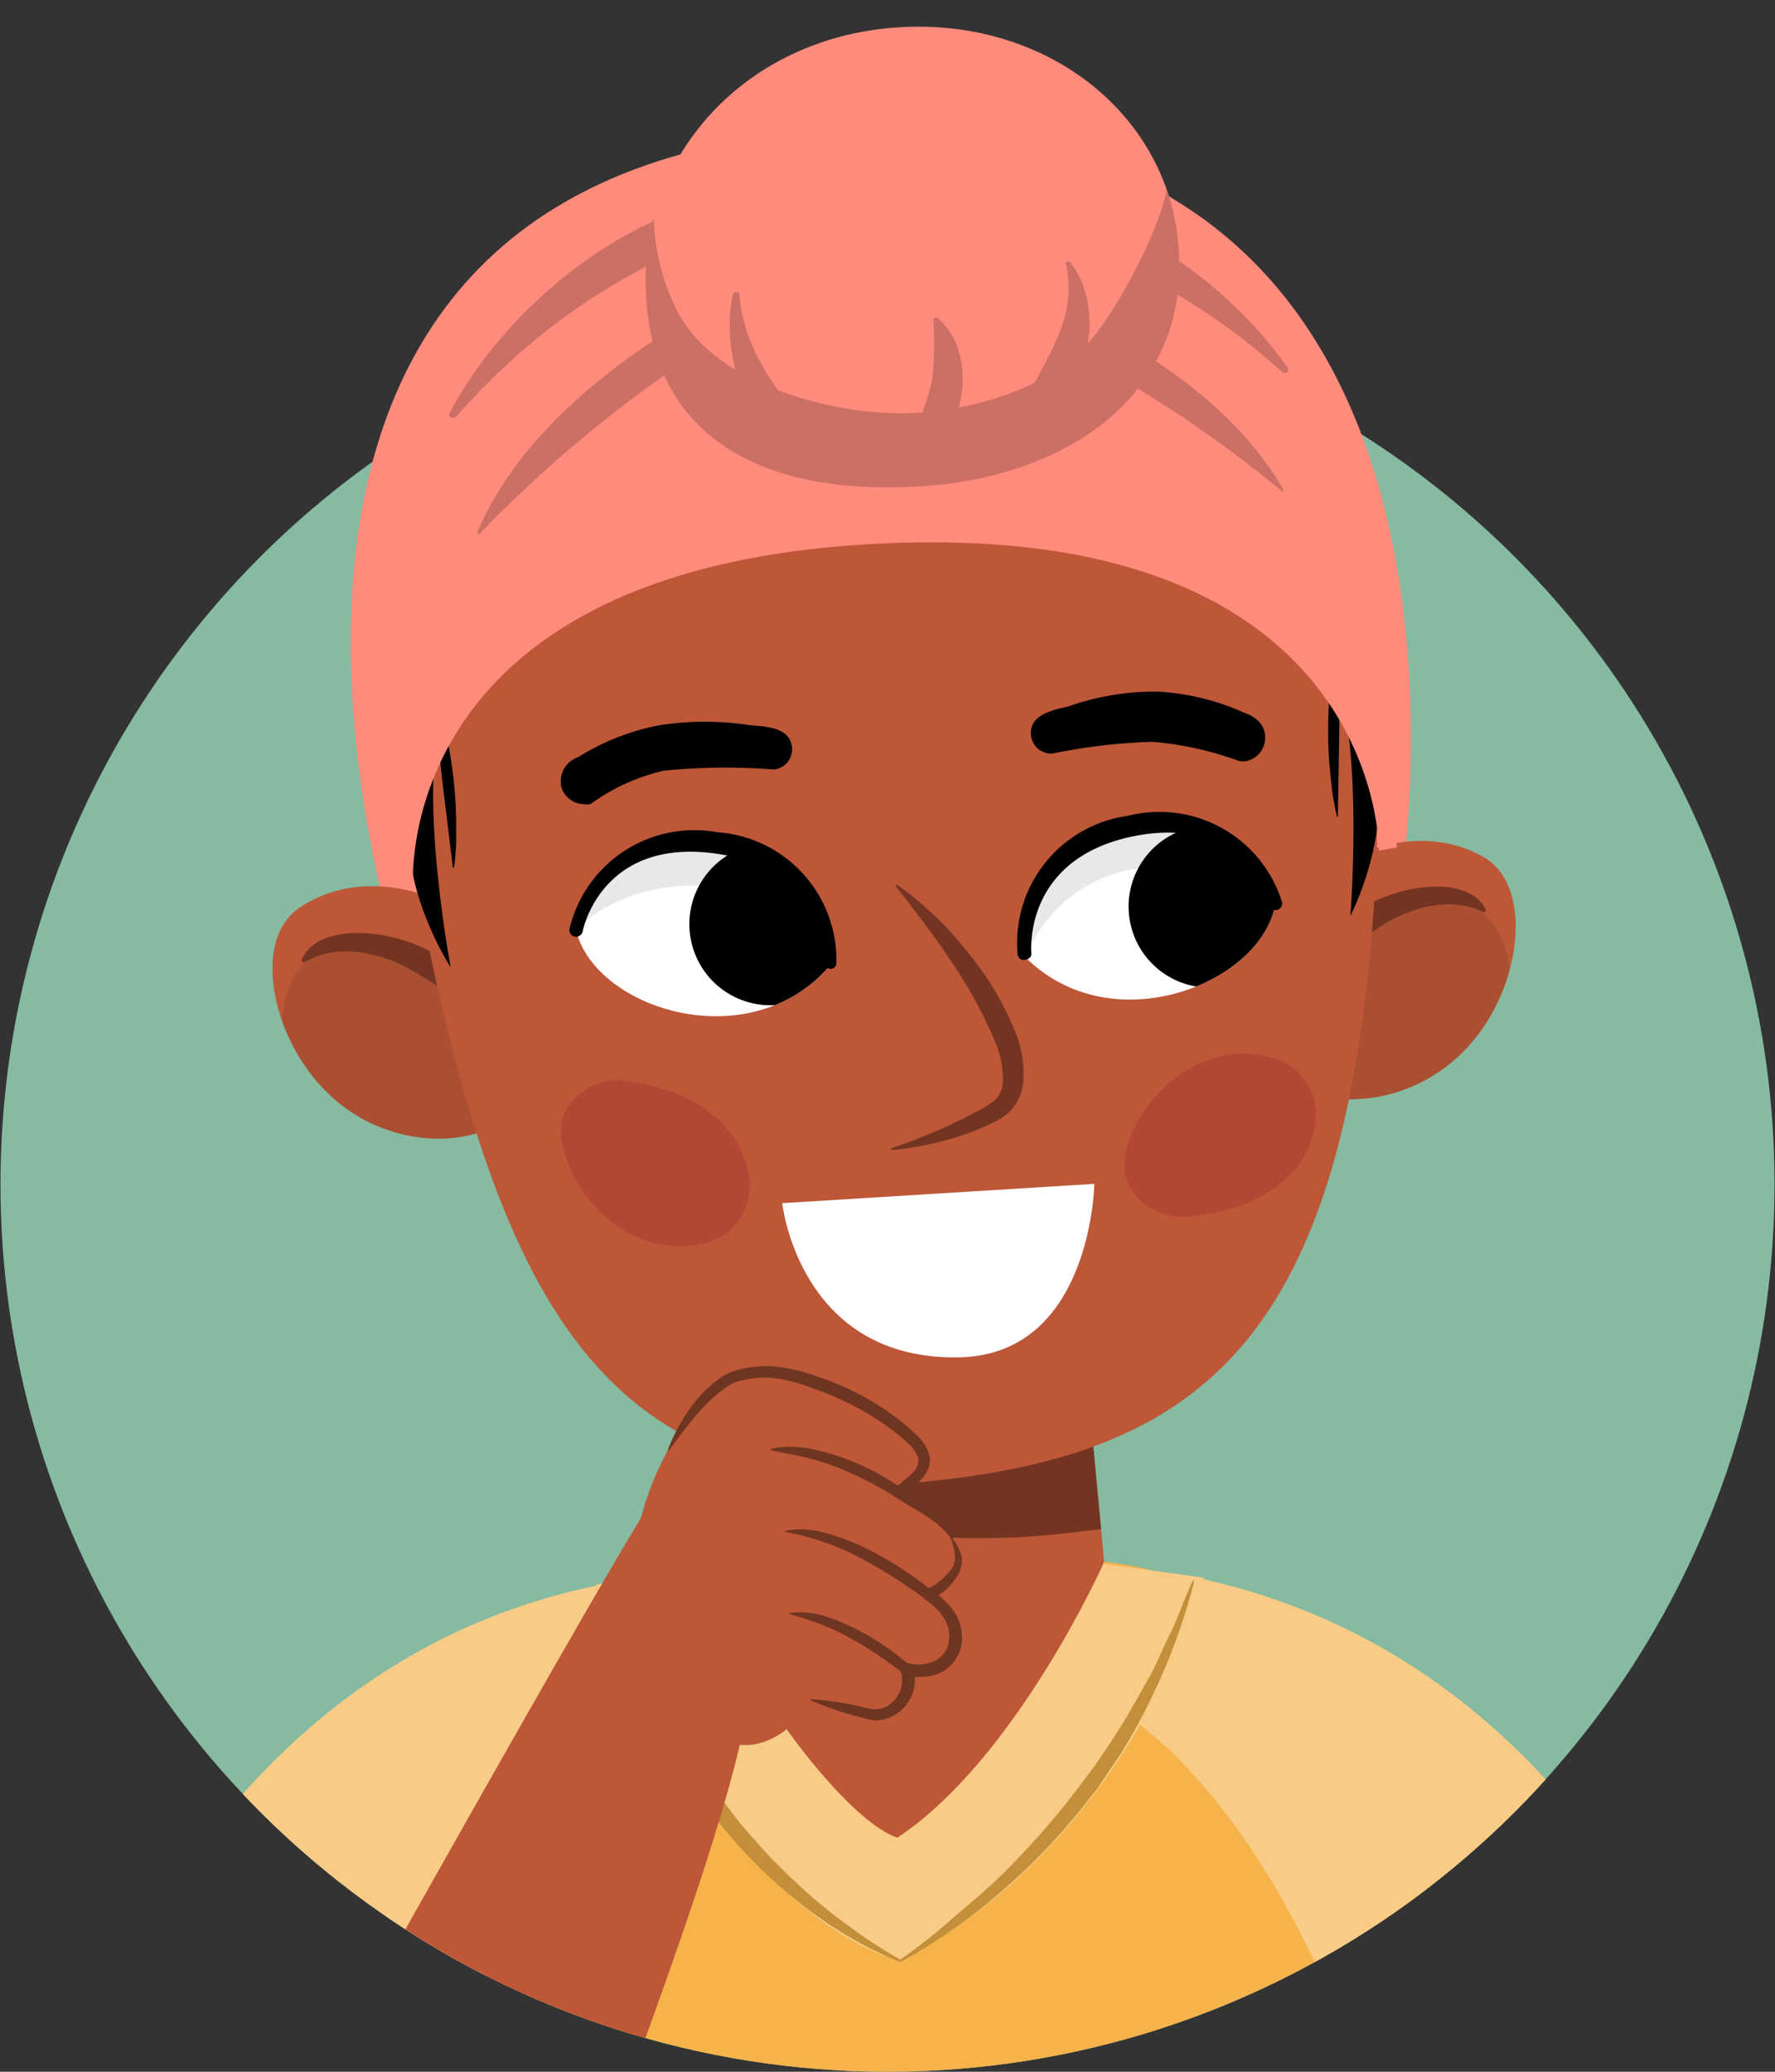<svg xmlns="http://www.w3.org/2000/svg" xmlns:xlink="http://www.w3.org/1999/xlink" width="150" height="175" viewBox="0 0 150 175"><rect x="0" y="0" width="150" height="175" fill="#333333" stroke="none"/><defs><clipPath id="a"><path d="M0,100A75,75,0,0,0,150,100C150,58.64,116.4.53,75,.53S0,58.64,0,100Z" fill="none"/></clipPath><clipPath id="b"><path d="M61.1,103.06l-2.34,38.26s-4.94,22.54,17.06,22.33S94.16,141,94.16,141l-3.51-37.33Z" fill="#bd5738"/></clipPath><clipPath id="c"><path d="M125.38,72.4c4.31,2.47,3.25,11.28-1.59,16.29S111.42,94,107.85,90.54s-2.83-10.6,2.3-15.32C114.87,70.87,121,69.87,125.38,72.4Z" fill="none"/></clipPath><clipPath id="d"><path d="M25.26,76.71C21.17,79.53,23,88.22,28.21,92.8s12.78,4.25,16,.51,1.93-10.81-3.58-15.08C35.6,74.29,29.46,73.81,25.26,76.71Z" fill="none"/></clipPath><clipPath id="e"><path d="M107.78,76.34c-1.16,6.78-13.9,11.82-21.16,4.48C85.71,69.53,103.13,63.65,107.78,76.34Z" fill="none"/></clipPath><clipPath id="f"><path d="M48.68,78.59c1.63,6.68,14.69,10.82,21.42,3C70.22,70.25,52.44,65.6,48.68,78.59Z" fill="none"/></clipPath><clipPath id="g"><path d="M54.56,23.59c0,14.6,11.7,18.47,24.11,17.42s22.48-8.46,20.81-21.25C98.06,9,87.77,1.3,75.37,2.35S54.56,12.9,54.56,23.59Z" fill="none"/></clipPath></defs><g clip-path="url(#a)"><circle cx="75" cy="100.04" r="74.96" fill="#86baa1"/><path d="M61.1,103.06l-2.34,38.26s-4.94,22.54,17.06,22.33S94.16,141,94.16,141l-3.51-37.33Z" fill="#bd5738"/><g clip-path="url(#b)"><path d="M62.18,112.42c5.8,1.12,11.32,3,17.26,3,7.59-.06,16.85-3.86,23.84.43,3.73,2.28,3.42,7.59.22,10.11-3.53,2.79-8,2.91-12.18,3.4a66.19,66.19,0,0,1-15.41.23c-6.19-.73-17.29-3-19.31-10.77A4.93,4.93,0,0,1,62.18,112.42Z" fill="#733522"/></g><path d="M34.56,83.85S10.06,14.62,70.34,11s48.17,65.26,47.38,68.22S34.56,83.85,34.56,83.85Z" fill="#ff8b7d"/><path d="M125.38,72.4c4.31,2.47,3.25,11.28-1.59,16.29S111.42,94,107.85,90.54s-2.83-10.6,2.3-15.32C114.87,70.87,121,69.87,125.38,72.4Z" fill="#bd5738"/><g clip-path="url(#c)"><path d="M126.78,79c-1.45-3.08-5.29-4-8.92-3-6.47,1.81-10.61,8.27-11.22,13.6a6.8,6.8,0,0,0,3.69,7.19,6,6,0,0,0,6.1-.84c3.35-.75,6-3.19,7.92-5.59C127.13,86.94,128.62,82.9,126.78,79Z" fill="#aa4f32"/></g><path d="M112.22,80a.67.67,0,0,0,1,.63c1.79-1,3.17-2.45,5.12-3.29,2.3-1,4.67-1.38,7-.31.14.07.27-.11.21-.24C123.33,72.64,112.86,76,112.22,80Z" fill="#733522"/><path d="M25.26,76.71C21.17,79.53,23,88.22,28.21,92.8s12.78,4.25,16,.51,1.93-10.81-3.58-15.08C35.6,74.29,29.46,73.81,25.26,76.71Z" fill="#bd5738"/><g clip-path="url(#d)"><path d="M24.42,83.42c1.19-3.19,4.94-4.47,8.64-3.77C39.65,80.92,44.32,87,45.38,92.27a6.77,6.77,0,0,1-3.07,7.46,6,6,0,0,1-6.15-.31c-3.41-.47-6.23-2.68-8.37-4.91C24.73,91.33,22.91,87.44,24.42,83.42Z" fill="#aa4f32"/></g><path d="M39,83.14a.66.66,0,0,1-.9.71C36.24,83,34.74,81.68,32.73,81c-2.37-.79-4.77-1-7,.28-.14.08-.28-.1-.23-.22C27.33,76.77,38,79.26,39,83.14Z" fill="#733522"/><path d="M35.59,76.87C42.93,114,53,125.63,78.05,125.17c24.3-2.36,36.14-12.77,38.25-51.7C117.79,46,94.4,28.13,72.11,29.07S30.26,49.92,35.59,76.87Z" fill="#bd5738"/><path d="M36.62,58.15c.25.61.41,1.23.61,1.85l.45,1.86c.29,1.25.46,2.5.63,3.76a37.29,37.29,0,0,1,.24,3.81v1.92c-.06.64-.07,1.28-.18,1.93h-.1l-.92-7.56-.82-7.57Z"/><path d="M38.31,58.62c-3.71,4.52-.23,23.07-.23,23.07S33.65,75,34.65,68.28,37.79,59.4,38.31,58.62Z"/><path d="M113.18,53.8v7.62L113.06,69H113c-.18-.64-.26-1.27-.39-1.91l-.21-1.9a34.68,34.68,0,0,1-.16-3.81,37.43,37.43,0,0,1,.22-3.81l.24-1.9c.14-.63.23-1.27.42-1.9Z"/><path d="M111.44,54.44c4.17,4.11,2.68,22.92,2.68,22.92s3.7-7.1,2-13.69S112,55.17,111.44,54.44Z"/><path d="M34.91,75.27s-2.46-27.2,39.16-29.34c42.74-2.2,42.46,25.92,42.46,25.92l1.53-.27-1.47-9-5.94-22.44-9.09-12.47L74,17.39,40.28,29.94,32.73,47.42l-.09,11,.42,15.4Z" fill="#ff8b7d"/><path d="M108.46,41.34c-5-8.53-15-14.13-24.15-17.19-1.47-.49-2.06,1.66-.7,2.24a100.48,100.48,0,0,1,24.7,15.09C108.39,41.54,108.51,41.43,108.46,41.34Z" fill="#cc6f64"/><path d="M108.81,31.07c-5.4-7.82-16.66-15.75-27.33-14.25-1.12.16-1,1.54.06,1.73,10.78,1.93,18.91,5.78,26.8,12.86C108.63,31.67,109,31.38,108.81,31.07Z" fill="#cc6f64"/><path d="M75.81,74.73a28.14,28.14,0,0,1,5.74,5.42A25.82,25.82,0,0,1,85.73,87a9.08,9.08,0,0,1,.72,4.55A4,4,0,0,1,85,94.19a5.86,5.86,0,0,1-1,.6c-.31.16-.62.3-.93.44a25.92,25.92,0,0,1-7.68,1.91L75.28,97a46.14,46.14,0,0,0,7.06-3A13.64,13.64,0,0,0,84,93a2.3,2.3,0,0,0,.75-1.59,8.24,8.24,0,0,0-.76-3.66A38.37,38.37,0,0,0,80.24,81c-1.42-2.13-3-4.19-4.58-6.17Z" fill="#733522"/><path d="M40.32,45c3.88-9.26,13.92-16.48,23.41-21a1.21,1.21,0,1,1,1.2,2.1,109.73,109.73,0,0,0-24.42,19C40.43,45.14,40.29,45,40.32,45Z" fill="#cc6f64"/><path d="M38,34.89c4.48-8.62,15.41-18.34,27.49-18.67,1.25,0,1.37,1.35.25,1.71-11.54,3.73-19.79,8.9-27.15,17.22C38.3,35.45,37.81,35.23,38,34.89Z" fill="#cc6f64"/><path d="M63.32,99.79C63,95.47,59,92.22,53.66,91.43c-3-.87-6.84,1.35-6.18,5,.91,5.13,6.19,9.83,11.63,8.67A4.94,4.94,0,0,0,63.32,99.79Z" fill="#a23131" opacity="0.4"/><path d="M105.31,64.29a2.24,2.24,0,0,1-.58,0,27.67,27.67,0,0,0-7.37-1.63,49.29,49.29,0,0,0-8.47,1,1.74,1.74,0,0,1-1.77-1.89c.1-1,.86-1.63,3.15-2.09a21.87,21.87,0,0,1,7.53-1.26,20.4,20.4,0,0,1,7.31,1.77c1.41.49,1.9,1.37,1.79,2.37A2,2,0,0,1,105.31,64.29Z"/><path d="M111.16,94.84c-.51,4.3-4.7,7.32-10.1,7.82-3.08.7-6.76-1.72-5.91-5.37,1.19-5.07,6.73-9.48,12.1-8A4.94,4.94,0,0,1,111.16,94.84Z" fill="#a23131" opacity="0.4"/><path d="M49.31,67.93a1.9,1.9,0,0,0,.58,0,17,17,0,0,1,6.2-2.83A53.28,53.28,0,0,1,65.44,65a1.73,1.73,0,0,0,1.45-2.13c-.27-1-1.12-1.49-3.45-1.6a24.77,24.77,0,0,0-7.76,0,20.08,20.08,0,0,0-6.83,2.69,2.16,2.16,0,0,0-1.39,2.61A2.07,2.07,0,0,0,49.31,67.93Z"/><path d="M107.78,76.34c-1.16,6.78-13.9,11.82-21.16,4.48C85.71,69.53,103.13,63.65,107.78,76.34Z" fill="#fff"/><g clip-path="url(#e)"><path d="M107.78,76.34s-3.92-4-11.54-3a11.88,11.88,0,0,0-9.61,7.66,17.59,17.59,0,0,0-2-1.29l.31-9.11,8.59-4.51,9.88.64,5.74,1.93L111,75.65Z" fill="#24140b" opacity="0.1"/><path d="M95.44,77.52a6.85,6.85,0,1,0,5.84-7.73A6.85,6.85,0,0,0,95.44,77.52Z"/></g><path d="M86.63,81.05c.3,0,.56-.22.53-.53s-.61-8,8.62-9.88,11.35,5.46,11.44,5.8a.6.6,0,0,0,.71.42.56.56,0,0,0,.4-.69,10.84,10.84,0,0,0-13-7.26A10.84,10.84,0,0,0,86,80.65C86.13,81.19,86.66,81.1,86.63,81.05Z"/><path d="M48.68,78.59c1.63,6.68,14.69,10.82,21.42,3C70.22,70.25,52.44,65.6,48.68,78.59Z" fill="#fff"/><g clip-path="url(#f)"><path d="M48.68,78.59S52.31,74.31,60,74.84a11.86,11.86,0,0,1,10.12,7,17.52,17.52,0,0,1,1.94-1.43l-1-9.07-8.88-3.9-9.81,1.33-5.6,2.33-1.34,7.06Z" fill="#24140b" opacity="0.1"/><path d="M71.94,78.53a6.85,6.85,0,1,1-6.36-7.3A6.85,6.85,0,0,1,71.94,78.53Z"/></g><path d="M70.11,81.81c-.31,0-.58-.18-.57-.49s0-8.08-9.29-9.25-10.94,6.23-11,6.57a.59.59,0,0,1-.67.48.57.57,0,0,1-.45-.66,10.84,10.84,0,0,1,12.5-8.16A10.82,10.82,0,0,1,70.68,81.37C70.62,81.91,70.09,81.86,70.11,81.81Z"/><path d="M54.56,23.59c0,14.6,11.7,18.47,24.11,17.42s22.48-8.46,20.81-21.25C98.06,9,87.77,1.3,75.37,2.35S54.56,12.9,54.56,23.59Z" fill="#ff8b7d"/><g clip-path="url(#g)"><path d="M55.4,15.45a18.62,18.62,0,0,0,1.76,10.69c3.21,6.4,13.12,8.8,19.09,8.77,3.68,0,11.94-1.25,16.06-6.33,2.49-3.07,6.39-10.31,6.59-14.41a10,10,0,0,0-.08-1.65c.67,1.86,1.35,3.72,2,5.6,1,2.76,1.92,5.54,2.92,8.28a34.76,34.76,0,0,0,1.7,5.29c-.14.38-.29.75-.44,1.11C98.46,48.62,85.67,49.19,74.06,49c-8.89-.18-18.44-2.48-24.58-9.38C50.58,31,52.09,22.73,55.4,15.45Z" fill="#cc6f64"/><path d="M90.44,22.15c-.11-.13-.4-.07-.36.13,1,4.57-1.51,7.57-3.32,11.42a1,1,0,0,0,1.48,1.24C92.32,32.52,93.29,25.77,90.44,22.15Z" fill="#cc6f64"/><path d="M79.28,26.9c-.13-.11-.4-.08-.4.15A32.33,32.33,0,0,1,78.8,32a20,20,0,0,1-2.06,5.39c-.37.78.7,1.64,1.41,1.2C81.73,36.29,82.59,29.77,79.28,26.9Z" fill="#cc6f64"/><path d="M67.49,35.22c-2.47-3-4.71-6.29-5-10.32,0-.35-.51-.27-.57,0-.83,3.91.33,10.16,4.35,12A1.08,1.08,0,0,0,67.49,35.22Z" fill="#cc6f64"/></g><path d="M66.1,101.63,92.48,100s-.23,14.34-11.31,14.65C67.54,115,66.1,101.63,66.1,101.63Z" fill="#fff"/><path d="M28.12,185c7.22-49.3,18.94-50.64,31.24-52.59A38.19,38.19,0,0,0,76.1,155.69c.29-.22,13.14-9.87,17.18-23.78,19.57,2.22,28.89,21.16,33.56,53.1Z" fill="#f5b34a"/><path d="M34.46,185H2.51c12.6-39,34.87-48.75,49.36-51.34C56.4,145,56.34,146,56.34,146S42.79,154.46,34.46,185Z" fill="#f8cc86"/><path d="M117.85,185c-7.94-31.38-22.45-39.94-22.45-39.94s-.62-.8,3.91-12.14c14.6,2.62,37.56,12.35,50.19,52.08Z" fill="#f8cc86"/><path d="M59.36,132.42l-9,1.43S60,160.7,76,165.65c0,0,18.15-7.92,25.74-32.38l-8.5-1.18s-7.39,16.51-17.41,23.14C70.46,153.37,60.12,138,59.36,132.42Z" fill="#f8cc86"/><path d="M76,165.71a34.49,34.49,0,0,1-8.92-5.38,40.29,40.29,0,0,1-7.21-7.55c-.56-.67-1-1.45-1.47-2.16a19.62,19.62,0,0,1-1.34-2.25l-1.24-2.3-1-2.4-.51-1.2c-.17-.4-.28-.83-.43-1.24l-.81-2.48c-.5-1.67-.83-3.38-1.25-5.07l.13,0a92.59,92.59,0,0,0,3.82,9.62c.4.76.77,1.52,1.13,2.29l1.28,2.2c.23.36.41.75.64,1.1l.71,1c.49.69.9,1.44,1.45,2.08l1.53,2,1.67,1.91c1.13,1.27,2.35,2.44,3.59,3.6a42.79,42.79,0,0,0,4,3.24,40.85,40.85,0,0,0,4.34,2.82Z" fill="#c48f3b"/><path d="M76,165.59c1.41-1,2.8-2.06,4.1-3.2S82.73,160.16,84,159a68.16,68.16,0,0,0,6.82-7.6,61.93,61.93,0,0,0,5.61-8.51c.4-.75.88-1.47,1.22-2.26l1.08-2.33c.81-1.54,1.3-3.19,2.08-4.78l.12,0a51.8,51.8,0,0,1-3.58,9.8,50.7,50.7,0,0,1-2.49,4.58c-.45.75-1,1.45-1.45,2.18l-.74,1.08-.8,1a51.44,51.44,0,0,1-7.19,7.56,46.89,46.89,0,0,1-8.56,6Z" fill="#c48f3b"/><path d="M70,117.23c-2.79-1.06-5-1.84-7.89-1s-8.91,9.18-8.62,17.71A17.13,17.13,0,0,0,59,145.71s0,0,0,0c.28.23.56.45.84.64,5,3.36,8.63-2.37,8.77-2.73.92.24,3.94,1,4.85,1.19a2.83,2.83,0,0,0,3.31-2.32,2.92,2.92,0,0,0-.11-1.51l.5.11c3.39.55,5-3.12,2.27-5.63a7.19,7.19,0,0,0-1-.8,3.34,3.34,0,0,0,1.24-.7c1.53-1.35,1.8-2.17.76-4.07-.91-1.68-2.52-2.48-4.48-3.79,1.14-1.06,3.22-1.89,1.22-4.46S72.81,118.29,70,117.23Z" fill="#bd5738"/><path d="M75.64,126.43a30.36,30.36,0,0,0-5-2.53,19.41,19.41,0,0,0-2.69-.82c-.91-.22-1.83-.37-2.79-.58a.08.08,0,0,1,0-.07s0-.05,0-.05a7.86,7.86,0,0,1,2.94-.07,18.32,18.32,0,0,1,2.85.73,20.21,20.21,0,0,1,2.71,1.15,19.84,19.84,0,0,1,2.52,1.52.45.45,0,0,1,.09.62.44.44,0,0,1-.58.11Z" fill="#6e3621"/><path d="M78.1,135c-.87-.64-1.79-1.24-2.7-1.83s-1.87-1.13-2.83-1.64a21.15,21.15,0,0,0-3-1.29,20,20,0,0,0-3.13-.82s-.06,0-.06-.07a.05.05,0,0,1,0-.05,7.25,7.25,0,0,1,3.37.19A19.48,19.48,0,0,1,73,130.69a29.9,29.9,0,0,1,5.66,3.6.45.45,0,0,1,.06.62.44.44,0,0,1-.6.07Z" fill="#6e3621"/><path d="M77,140.73l0,.07a.58.58,0,0,1,0,.17.45.45,0,0,1-.37.39c-.32,0-.29-.08-.34-.09l0,0-.07,0-.14-.1-.27-.21-.55-.41-1.13-.79c-.76-.51-1.55-1-2.35-1.43a18,18,0,0,0-2.48-1.15c-.85-.32-1.7-.59-2.62-.86a.08.08,0,0,1,0-.07.06.06,0,0,1,.06,0,6.77,6.77,0,0,1,2.86.23,18.07,18.07,0,0,1,2.66,1.08,19.59,19.59,0,0,1,2.46,1.45c.4.26.78.54,1.15.83l.56.45.28.23.13.12.07.06h0s0-.07-.3-.06-.39.29-.36.4a.33.33,0,0,0,0,.19.31.31,0,0,0,0,.09.44.44,0,0,1,.76-.44Z" fill="#6e3621"/><path d="M44.88,197.35c7.23-18,17.14-44.55,18.18-52.89,1.4-11.19-5.63-19.91-7.33-18.55S20.1,188.38,15.37,196.43c0,0-.23.33-.59.92Z" fill="#bd5738"/><path d="M80.32,129.89a7.83,7.83,0,0,0-2.16-1.9c-.81-.52-1.68-1-2.51-1.55l-.47-.31.41-.38c.51-.47,1-.83,1.44-1.25a1.47,1.47,0,0,0,.57-1.29,2.61,2.61,0,0,0-.89-1.31,17.82,17.82,0,0,0-1.43-1.2,24.73,24.73,0,0,0-6.65-3.45,12.74,12.74,0,0,0-3.58-.87,7.78,7.78,0,0,0-1.8.11c-.3.05-.59.12-.89.2a3.07,3.07,0,0,0-.77.34,12.59,12.59,0,0,0-2.71,2.47c-.83.94-1.58,2-2.34,3a.06.06,0,0,1-.09,0,.06.06,0,0,1,0-.07A15.93,15.93,0,0,1,58.29,119a10.59,10.59,0,0,1,2.84-2.78,4.13,4.13,0,0,1,1-.44c.32-.09.64-.17,1-.24a9.16,9.16,0,0,1,2-.14,13.79,13.79,0,0,1,3.87.86,22.63,22.63,0,0,1,6.91,3.62,16.59,16.59,0,0,1,1.49,1.29,3.48,3.48,0,0,1,1.16,1.85,2,2,0,0,1-.19,1.21,3.41,3.41,0,0,1-.67.89c-.5.48-1,.85-1.48,1.24l0-.69c.8.56,1.64,1.09,2.43,1.73a5.84,5.84,0,0,1,1.86,2.4.06.06,0,0,1,0,.08A.07.07,0,0,1,80.32,129.89Z" fill="#6e3621"/><path d="M68.58,143.53a27.61,27.61,0,0,1,4.92.81h0a2.15,2.15,0,0,0,2.18-.86,2.43,2.43,0,0,0,.41-2.37.5.5,0,0,1,.29-.64.51.51,0,0,1,.3,0,3.34,3.34,0,0,0,2.2-.12,2.22,2.22,0,0,0,1.29-1.56,2.91,2.91,0,0,0-.41-2.11l-.33-.47-.41-.42a6.56,6.56,0,0,0-.9-.74l0,0a.46.46,0,0,1-.15-.63.46.46,0,0,1,.26-.19,3,3,0,0,0,1.15-.66,5.74,5.74,0,0,0,1-1,1.69,1.69,0,0,0,.32-1.21,6.66,6.66,0,0,0-.36-1.43.06.06,0,0,1,0-.08.06.06,0,0,1,.07,0,4.21,4.21,0,0,1,.78,1.39,2.19,2.19,0,0,1-.19,1.71,5.27,5.27,0,0,1-1,1.27,3.85,3.85,0,0,1-1.46.86l.06-.84a7.39,7.39,0,0,1,1.13.86l.5.51c.15.18.28.38.43.57a3.93,3.93,0,0,1,.58,2.83,3.31,3.31,0,0,1-1.84,2.32,4.35,4.35,0,0,1-2.86.14l.59-.66a3.42,3.42,0,0,1-.63,3.3,3.48,3.48,0,0,1-1.4,1,2.68,2.68,0,0,1-1.77.1h0a28.24,28.24,0,0,1-4.79-1.57.06.06,0,0,1,0-.08A.06.06,0,0,1,68.58,143.53Z" fill="#6e3621"/></g></svg>